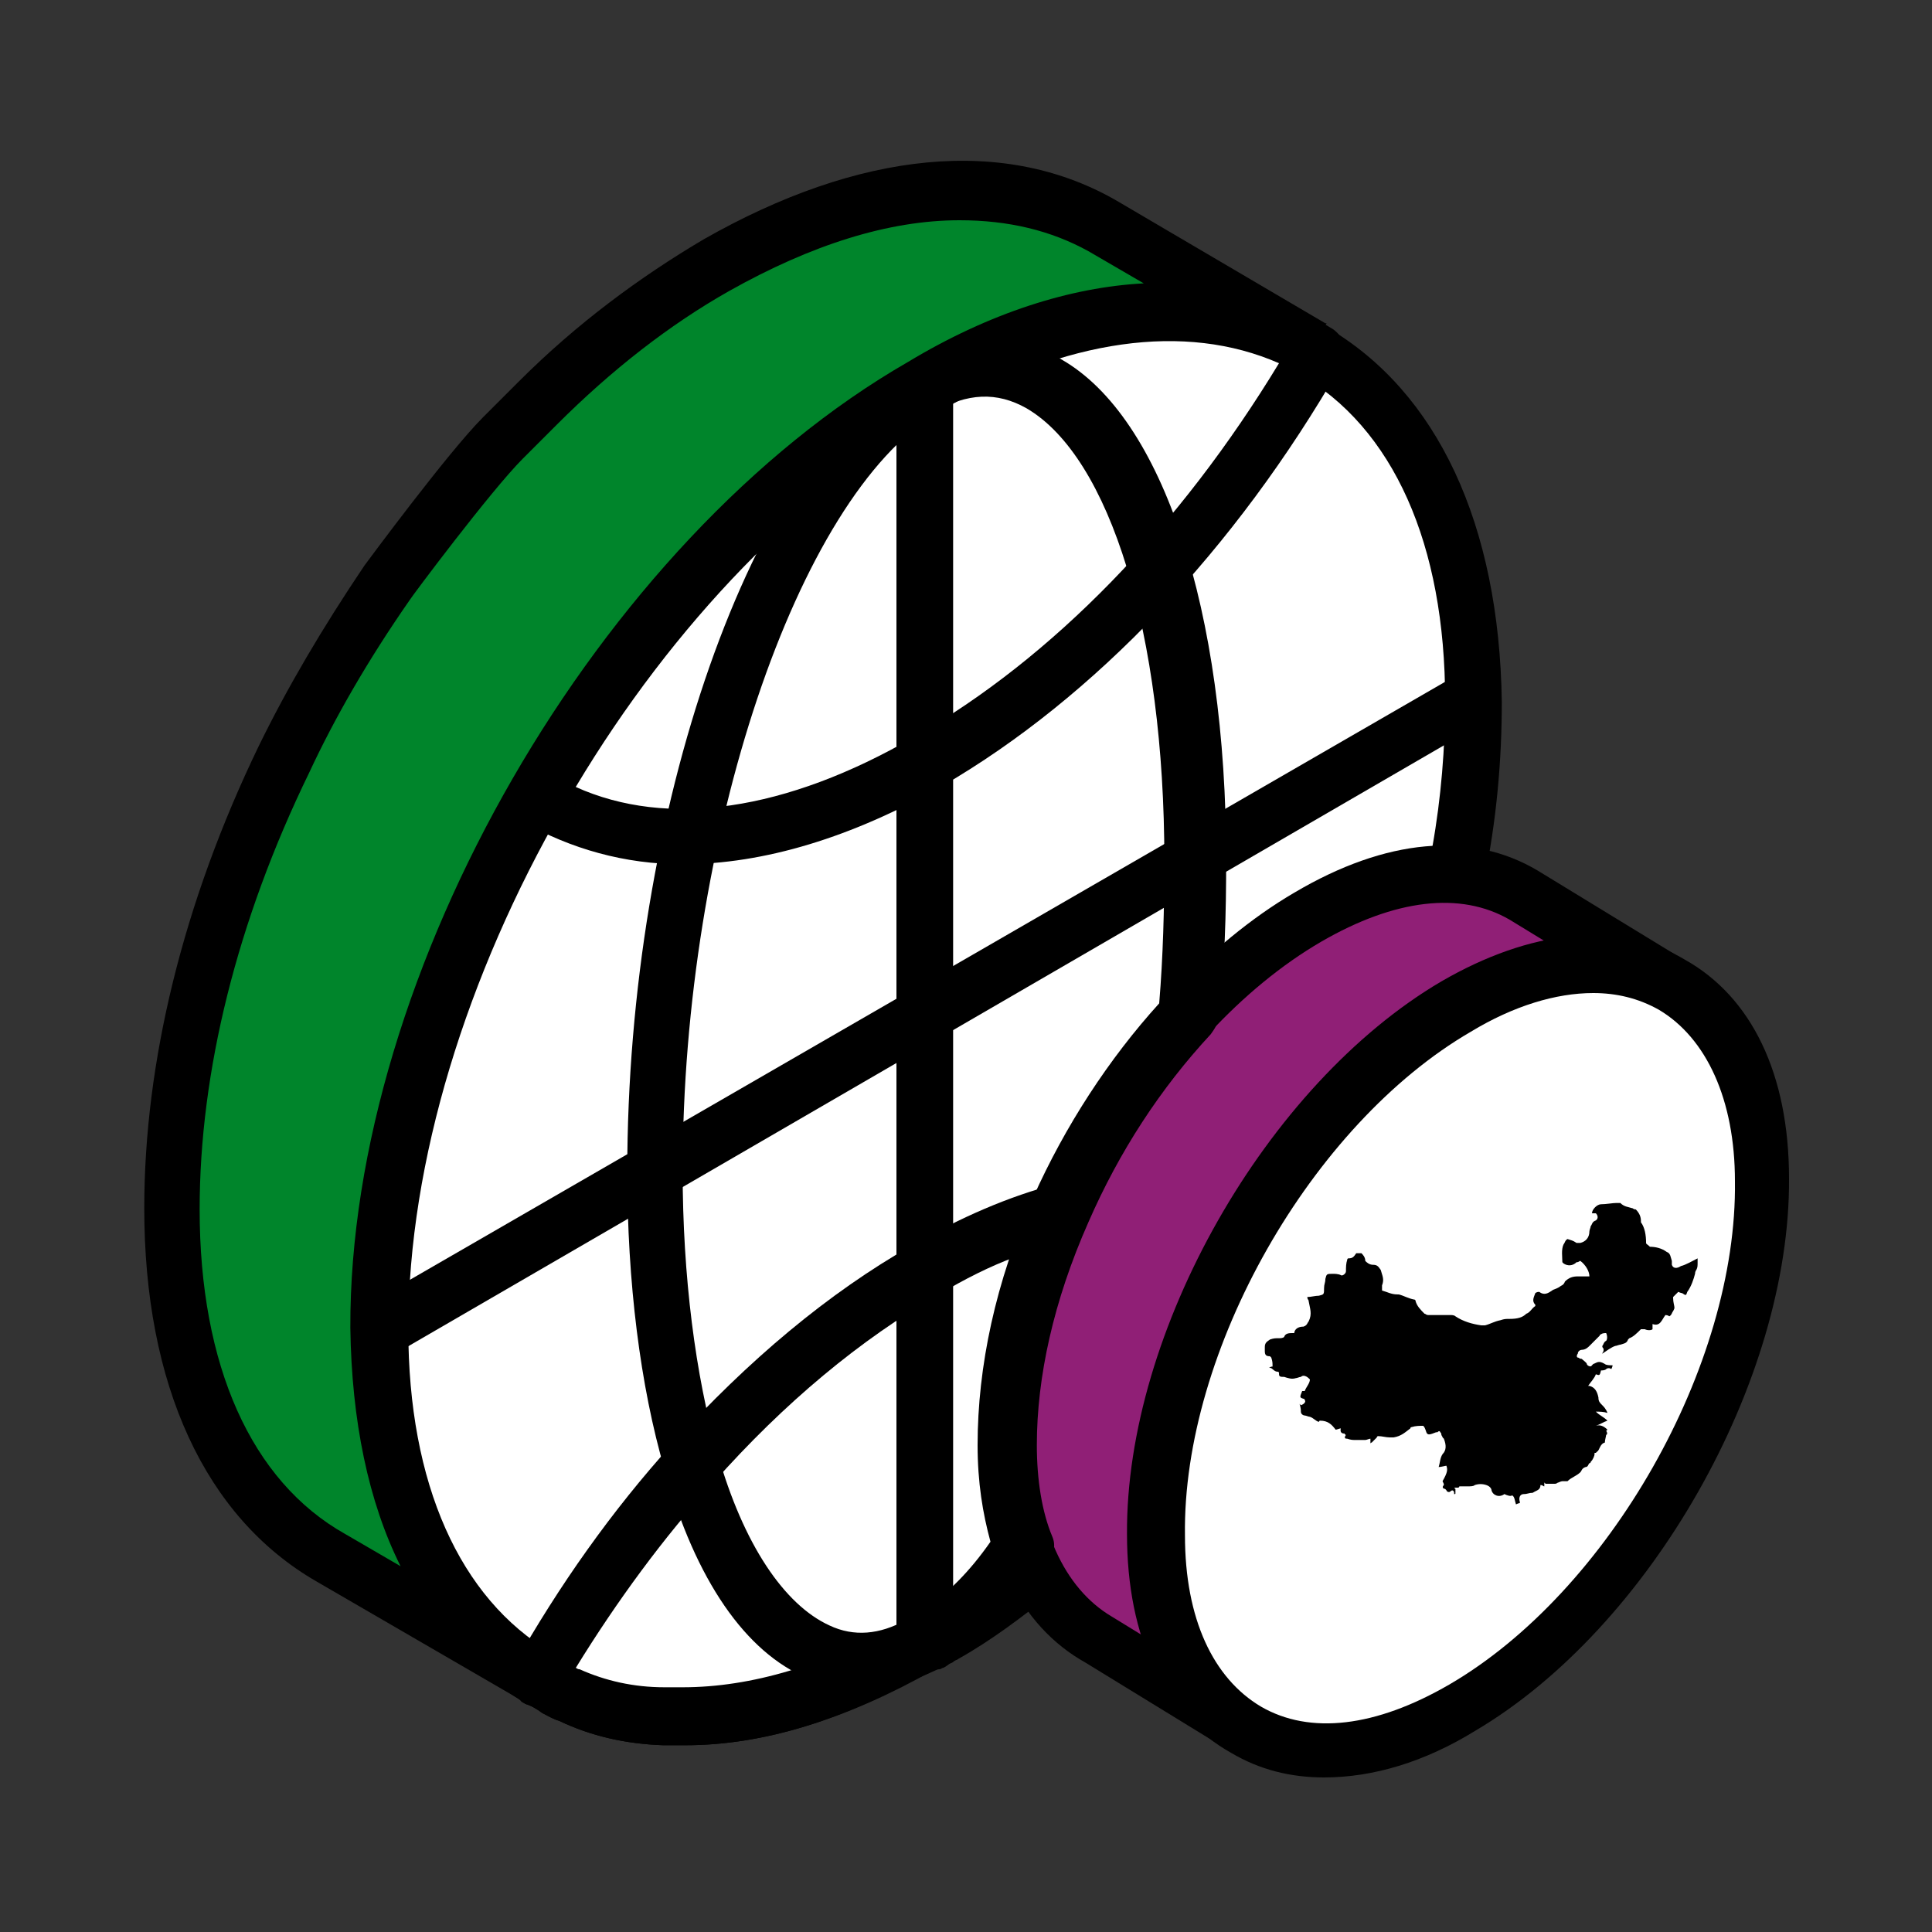 <?xml version="1.0" encoding="utf-8"?>
<!-- Generator: Adobe Illustrator 27.0.1, SVG Export Plug-In . SVG Version: 6.00 Build 0)  -->
<svg version="1.1" id="Layer_1" xmlns="http://www.w3.org/2000/svg" xmlns:xlink="http://www.w3.org/1999/xlink" x="0px" y="0px"
	 viewBox="0 0 150 150" style="enable-background:new 0 0 150 150;" xml:space="preserve">
<rect x="0" y="0" width="150" height="150" fill="#333333" stroke="none"/>
<style type="text/css">
	.st0{fill:none;}
	.st1{fill:#00852B;}
	.st2{fill:#FFFFFF;}
	.st3{fill:#901F76;}
</style>
<rect x="-0.2" class="st0" width="150.5" height="150.5"/>
<g>
	<g>
		<g>
			<path class="st1" d="M39.1,33.9c0.9-0.9,1.7-1.7,2.6-2.6c4.3-4.2,8.9-7.8,13.9-10.7c11.8-6.8,22.4-7.4,30.2-2.9l16.2,9.4
				c-7.6-4.5-18.3-3.9-30.2,2.9c-23.4,13.6-42.3,46.2-42.3,73.1c0,13.4,4.8,22.8,12.4,27.1l-16.2-9.4c-7.6-4.5-12.3-13.9-12.4-27.1
				c0-11.3,3.3-23.5,8.8-34.9c2.2-4.6,4.9-9.2,8.1-13.7C30.1,45.2,36.5,36.5,39.1,33.9z"/>
			<path d="M40.8,132.2L40.8,132.2l-16.2-9.4c-8.7-5-13.4-15.3-13.4-29c0-11.3,3-23.7,8.9-35.9c2.2-4.5,4.9-9.1,8.2-14
				c0.3-0.4,6.5-8.8,9.2-11.5l0.9-0.9c0.6-0.6,1.2-1.2,1.9-1.9c4.5-4.5,9.4-8.1,14.3-11c12.1-6.9,23.5-8.1,32.3-2.9l16,9.4
				c0,0,0,0,0.1,0l-2.5,3.8l0,0c-7.4-4.2-17.2-3.2-27.8,3c-22.8,13.1-41.3,45-41.1,71.3c0,12.1,4,21.1,11.3,25.2L40.8,132.2z
				 M74.5,17.1c-5.5,0-11.5,1.9-17.9,5.5c-4.6,2.6-9.1,6.1-13.4,10.4c-0.6,0.6-1.2,1.2-1.7,1.7l-0.9,0.9c-2.5,2.5-8.7,10.8-8.8,11
				c-3.2,4.6-5.8,9.1-7.8,13.4c-5.6,11.5-8.5,23.2-8.5,33.9c0,12.1,4,21.1,11.3,25.2l4.3,2.5c-2.5-5-3.8-11.3-3.9-18.5
				c-0.1-27.6,19.3-61.2,43.3-75c6.3-3.8,12.6-5.8,18.3-6.1l-4.3-2.5C81.6,17.9,78.3,17.1,74.5,17.1z"/>
		</g>
	</g>
	<g>
		<path class="st2" d="M114.4,54.3c0,4.5-0.4,8.9-1.4,13.6c-3.3-0.1-7.2,0.9-11.4,3.3c-3.3,1.9-6.3,4.5-9.1,7.5
			c-4,4.3-7.5,9.7-10,15.1c-2.7,6.1-4.3,12.4-4.2,18.3c0,3,0.4,5.6,1.3,7.8c0.1,0.7,0.4,1.3,0.7,1.7c-2.3,1.9-4.8,3.6-7.2,5
			c-0.1,0.1-0.3,0.1-0.4,0.3c-0.1,0.1-0.4,0.3-0.6,0.3l0,0l0,0c-0.1,0.1-0.4,0.1-0.6,0.3c-6.6,3.8-12.8,5.5-18.5,5.5
			c-0.6,0-1,0-1.4,0c-2.6-0.1-5-0.7-7.4-1.7c-0.4-0.1-0.9-0.4-1.2-0.6c-0.4-0.3-0.9-0.4-1.3-0.7l0,0c-7.5-4.5-12.1-13.7-12.1-27
			c-0.1-27,18.8-59.7,42.3-73.1l0,0C95.2,16.6,114.2,27.3,114.4,54.3z"/>
		<path d="M53.2,135.5c-0.6,0-1.2,0-1.7,0c-2.9-0.1-5.6-0.7-8.1-1.9c-0.4-0.1-0.9-0.4-1.3-0.6c-0.4-0.3-0.9-0.6-1.3-0.7
			c-0.1-0.1-0.3-0.1-0.4-0.3c-8.2-5.2-12.8-15.3-12.8-28.6c-0.1-27.6,19.3-61.3,43.3-75l0.1-0.1c12-6.9,23.4-7.9,32-2.9
			s13.4,15.3,13.6,29.1l0,0c0,4.5-0.4,9.2-1.4,14c-0.1,1-1.2,1.7-2.3,1.7c-3-0.1-6.5,0.9-10.1,3c-2.9,1.7-5.9,4.2-8.7,7.1
			c-3.9,4.2-7.1,9.1-9.5,14.6c-2.7,6.1-4,12-4,17.3c0,2.7,0.4,5.2,1.2,7.1c0.1,0.6,0.4,1,0.6,1.6c0.4,0.9,0.3,2-0.6,2.7
			c-2.5,2-4.9,3.8-7.4,5.2c-0.1,0.1-0.3,0.1-0.6,0.3l-0.3,0.1c-0.1,0.1-0.3,0.3-0.6,0.3c-0.1,0-0.3,0.1-0.3,0.1
			C65.7,133.5,59.3,135.5,53.2,135.5z M43.2,128.6c0.3,0.1,0.6,0.3,0.9,0.4c0.3,0.1,0.6,0.3,1,0.4c2,0.9,4.2,1.4,6.6,1.4
			c0.4,0,1,0,1.4,0c5.3,0,11.1-1.7,17.3-5.2c0.1-0.1,0.3-0.1,0.6-0.3c0,0,0,0,0.1,0l0.6-0.3c0.1,0,0.3-0.1,0.3-0.1
			c2-1.2,3.9-2.5,5.8-3.9c0-0.1-0.1-0.3-0.1-0.4c-0.9-2.3-1.3-5.2-1.4-8.4c0-6.1,1.4-12.7,4.3-19.2c2.6-5.8,6.2-11.3,10.2-15.7
			c3-3.3,6.3-5.9,9.7-7.9c3.8-2.2,7.4-3.3,10.7-3.6c0.7-3.9,1-7.8,1-11.4c0-12.1-4-21.2-11.4-25.4c-7.4-4.2-17.3-3.2-28,3l-0.1,0.1
			c-22.7,13-41,45-41,71.1c0,12,4,20.9,11.1,25.1C43,128.5,43.1,128.6,43.2,128.6z"/>
	</g>
	<g>
		<path class="st2" d="M102.2,27.3c-7.6,13.4-18.3,25-30.2,31.7c-12,6.9-22.7,7.5-30.4,2.9C49.3,48.5,60,37,71.8,30.1
			C83.6,23.3,94.5,22.7,102.2,27.3z"/>
		<path d="M53,67.1c-4.5,0-8.7-1.2-12.4-3.3c-1-0.6-1.3-1.9-0.7-2.9C48,46.6,59,35.1,70.8,28.2c12.3-7.1,23.8-8.1,32.6-2.7
			c1,0.6,1.3,1.9,0.7,2.9c-8.2,14.3-19.2,25.8-30.9,32.6C66.2,65,59.3,67.1,53,67.1z M44.7,61.1c7.1,3.2,16.3,1.9,26.3-3.9
			c10.7-6.1,20.6-16.3,28.3-29C92,25,82.8,26.3,73,31.9C62.3,38.1,52.3,48.4,44.7,61.1z"/>
	</g>
	<g>
		<path class="st2" d="M79.6,119.9c0.1,0.7,0.4,1.3,0.7,1.7c-2.3,1.9-4.8,3.6-7.2,5c-0.1,0.1-0.3,0.1-0.4,0.3
			c-0.1,0.1-0.4,0.3-0.6,0.3l0,0l0,0c-0.1,0.1-0.4,0.1-0.6,0.3c-6.6,3.8-12.8,5.5-18.5,5.5c-0.6,0-1,0-1.4,0c-2.6-0.1-5-0.7-7.4-1.7
			c-0.4-0.1-0.9-0.4-1.2-0.6c-0.4-0.3-0.9-0.4-1.3-0.7l0,0c3.5-6.1,7.5-11.7,12-16.7c5.5-6.1,11.5-11.3,18-15
			c3.8-2.2,7.2-3.6,10.7-4.6c-2.7,6.1-4.3,12.4-4.2,18.3C78.3,115.2,78.7,117.8,79.6,119.9z"/>
		<path d="M53.2,135.5c-0.6,0-1.2,0-1.7,0c-2.9-0.1-5.6-0.7-8.1-1.9c-0.4-0.1-0.9-0.4-1.3-0.6c-0.4-0.3-0.9-0.6-1.3-0.7
			c-0.7-0.4-1.2-1.2-1.2-1.9c0-0.3,0.1-0.7,0.3-1v-0.1c3.5-6.2,7.6-12,12.3-17.2c5.9-6.5,12.1-11.7,18.6-15.4
			c3.8-2.2,7.5-3.8,11.3-4.8c0.9-0.3,1.7,0,2.2,0.7c0.6,0.6,0.7,1.6,0.3,2.3c-2.7,6.1-4,12-4,17.3c0,2.7,0.4,5.2,1.2,7.1
			c0,0,0,0,0,0.1c0.1,0.4,0.3,1,0.6,1.4c0.4,0.9,0.3,2-0.6,2.7c-2.5,2-4.9,3.8-7.4,5.2c-0.1,0.1-0.3,0.1-0.6,0.3l-0.3,0.1
			c-0.1,0.1-0.3,0.3-0.6,0.3c-0.1,0-0.3,0.1-0.3,0.1C65.7,133.5,59.3,135.5,53.2,135.5z M44.7,129.5c0.1,0,0.1,0.1,0.3,0.1
			c2,0.9,4.2,1.4,6.6,1.4c0.4,0,1,0,1.4,0c5.3,0,11.1-1.7,17.3-5.2c0.1-0.1,0.3-0.1,0.6-0.3c0,0,0,0,0.1,0l0.6-0.3
			c0.1,0,0.3-0.1,0.3-0.1c2-1.2,3.9-2.5,5.8-3.9c0-0.1-0.1-0.3-0.1-0.4c-0.9-2.5-1.3-5.2-1.4-8.5c0-4.6,0.9-9.7,2.6-14.7
			c-1.9,0.7-3.9,1.7-5.9,2.9c-6.1,3.5-12,8.4-17.5,14.6C51.5,119.4,47.9,124.3,44.7,129.5z"/>
	</g>
	<g>
		<path d="M71.8,129.6c-1.2,0-2.2-1-2.2-2.2V30.1c0-1.2,1-2.2,2.2-2.2s2.2,1,2.2,2.2v97.4C74,128.6,73,129.6,71.8,129.6z"/>
	</g>
	<g>
		<line class="st0" x1="29.5" y1="103.3" x2="114.4" y2="54.3"/>
		<path d="M29.5,105.5c-0.7,0-1.4-0.4-1.9-1.2c-0.6-1-0.3-2.3,0.7-2.9l85-49.1c1-0.6,2.3-0.3,2.9,0.7c0.6,1,0.3,2.3-0.7,2.9
			l-84.8,49.2C30.3,105.4,30,105.5,29.5,105.5z"/>
	</g>
	<g>
		<path class="st3" d="M95.3,133.1l-10.1-5.8c-4.2-2.5-6.9-7.6-7.1-15.1c0-15,10.4-33.3,23.4-41c6.5-3.9,12.4-4.2,16.7-1.7l10.1,5.8
			"/>
		<path d="M94.9,135.6l-10.6-6.5c-5.2-2.9-8.1-8.9-8.1-17C76,96.4,87,77.2,100.5,69.3c7.1-4.2,13.7-4.8,18.9-1.7l11.3,6.9l-2.2,3.8
			l-11.3-6.9c-3.8-2.2-8.9-1.6-14.6,1.7c-12.4,7.2-22.4,24.8-22.2,39.1c0,6.3,2.2,11.1,5.9,13.3l10.6,6.5L94.9,135.6z"/>
	</g>
	<g>
		<path class="st2" d="M113.1,78.2c13-7.6,23.7-1.6,23.8,13.3c0.1,15-10.2,33.3-23.2,41s-23.7,1.6-23.8-13.4
			C89.6,104.2,100.1,85.9,113.1,78.2z"/>
		<path d="M102.8,138c-2.6,0-5-0.6-7.2-1.9c-5.2-2.9-8.1-8.9-8.1-17c-0.1-15.7,10.8-34.9,24.4-42.9c6.9-4,13.7-4.8,18.9-1.7
			c5.2,2.9,8.1,8.9,8.1,17c0.1,15.7-10.8,34.9-24.4,42.9C110.6,136.8,106.6,138,102.8,138z M123.7,77.1c-2.9,0-6.2,1-9.5,3l0,0
			c-12.4,7.2-22.4,24.8-22.2,39.1c0,6.5,2.2,11.1,5.9,13.3c3.8,2.2,8.9,1.6,14.6-1.7c12.4-7.2,22.4-24.8,22.2-39.1
			c0-6.3-2.2-11.1-5.9-13.3C127.2,77.5,125.5,77.1,123.7,77.1z M113.1,78.2L113.1,78.2L113.1,78.2z"/>
	</g>
	<g>
		<path d="M66.9,131.2c-1.4,0-2.7-0.3-4.2-0.9c-4.8-2-8.7-7.6-11.1-16.2c-1.9-6.5-2.9-14.6-2.9-23.1c0-28.1,9.7-55.7,22.1-62.9
			c0.1,0,0.1-0.1,0.3-0.1c3.9-2.2,7.8-2.3,11.3-0.1c7.9,4.5,12.8,19.5,12.8,38.8l0,0c0,4.2-0.1,8.4-0.6,12.3c0,0.4-0.3,0.9-0.6,1.3
			c-3.9,4.2-7.1,9.1-9.5,14.6c-2.7,6.1-4,12-4,17.3c0,2.7,0.4,5.2,1.2,7.1c0.3,0.7,0.1,1.4-0.3,2c-2.2,3.2-4.5,5.6-6.9,7.4
			c-0.3,0.1-0.4,0.3-0.6,0.4c-0.3,0.1-0.4,0.3-0.7,0.4c-0.1,0-0.1,0.1-0.3,0.1c-0.1,0-0.3,0.1-0.3,0.1
			C70.7,130.6,68.8,131.2,66.9,131.2z M72.7,32.1C61.9,38.6,53,65,53,90.9c0,8.2,1,15.9,2.7,21.9c2,7.1,5.2,11.8,8.7,13.4
			c1.9,0.9,3.9,0.7,5.9-0.4c0.1,0,0.3-0.1,0.6-0.3h0.1c0.1,0,0.1-0.1,0.3-0.1l0.1-0.1c0.1,0,0.3-0.1,0.3-0.3c1.9-1.3,3.6-3,5.2-5.3
			c-0.6-2.2-1-4.6-1-7.5c0-6.1,1.4-12.7,4.3-19.2c2.5-5.6,5.9-10.8,9.8-15.1c0.3-3.6,0.4-7.4,0.4-11.1c0-17.6-4.2-31.3-10.7-35.1
			c-2.3-1.3-4.6-1.2-7.2,0.3C72.8,31.9,72.8,32.1,72.7,32.1z"/>
	</g>
	<g id="MaOJvN_00000031179647700454164230000018154814926924652215_">
		<g>
			<g>
				<path d="M110.8,111.3c-0.1-0.1-0.1-0.4-0.3-0.6c-0.3,0-0.6,0-0.9,0.1c0,0-0.1,0-0.1,0.1c-0.4,0.3-0.7,0.6-1.3,0.7
					c-0.1,0-0.1,0-0.3,0c-0.3,0-0.6-0.1-0.9-0.1c0,0-0.1,0-0.1,0.1c-0.1,0.1-0.3,0.3-0.4,0.4c0,0-0.1,0-0.1,0.1v-0.1
					c0-0.1,0-0.1,0-0.3c-0.1,0-0.3,0.1-0.4,0.1c-0.1,0-0.4,0-0.6,0h-0.1c-0.3,0-0.4,0-0.7-0.1c-0.1,0-0.3,0-0.1-0.3
					c0,0-0.1,0-0.1-0.1c-0.1,0-0.4,0-0.3-0.4c-0.1,0-0.3,0.1-0.4,0.1c-0.3-0.4-0.6-0.7-1.2-0.7c0,0-0.1,0-0.1,0.1
					c-0.3-0.1-0.4-0.3-0.7-0.4c-0.1,0-0.3-0.1-0.4-0.1c-0.1,0-0.3-0.1-0.3-0.3c0-0.1,0-0.3-0.1-0.6V109l0,0l0.1,0.1
					c0.3-0.1,0.4-0.3,0.3-0.4c0,0,0-0.1-0.1-0.1c-0.3-0.1-0.3-0.1-0.1-0.6h0.1h0.1c0.1-0.3,0.4-0.6,0.4-0.9l-0.1-0.1
					c-0.1-0.1-0.4-0.3-0.6-0.1c-0.1,0-0.3,0.1-0.4,0.1c-0.3,0.1-0.6,0-0.9-0.1c0,0,0,0-0.1,0c-0.3,0-0.3-0.1-0.3-0.3
					c0,0,0-0.1-0.1-0.1c-0.3,0-0.4-0.3-0.6-0.3c0,0,0,0-0.1,0c0.1,0,0.1-0.1,0.3-0.1c0-0.3,0-0.4-0.1-0.7l-0.1-0.1
					c-0.3,0-0.4-0.1-0.4-0.4c0-0.1,0-0.1,0-0.3c0-0.3,0.1-0.4,0.4-0.6c0.3-0.1,0.4-0.1,0.7-0.1c0.1,0,0.3,0,0.4-0.1
					c0.1-0.3,0.4-0.3,0.7-0.3c0.1,0,0.1,0,0.1-0.1c0.1-0.3,0.4-0.4,0.7-0.4c0.3-0.1,0.3-0.3,0.4-0.4c0.3-0.6,0.1-1,0-1.6
					c0-0.1-0.1-0.1-0.1-0.3c0.3,0,0.6-0.1,0.9-0.1c0.4-0.1,0.4-0.1,0.4-0.6c0-0.3,0.1-0.4,0.1-0.7c0.1-0.4,0.1-0.4,0.6-0.4
					c0.1,0,0.4,0,0.6,0.1c0.1,0.1,0.4-0.1,0.4-0.3c0-0.3,0-0.6,0.1-0.9c0,0,0-0.1,0.1-0.1c0.3,0,0.4-0.1,0.6-0.4c0.1,0,0.3,0,0.4,0
					c0.1,0.1,0.3,0.3,0.3,0.6c0.1,0.1,0.3,0.3,0.6,0.3c0.3,0,0.4,0.1,0.6,0.4c0.1,0.4,0.3,0.7,0.1,1.2c0,0.1,0,0.3,0,0.4
					c0.4,0.1,0.7,0.3,1.2,0.3h0.1c0.4,0.1,0.7,0.3,1.2,0.4c0.1,0,0.1,0.1,0.1,0.1c0.1,0.4,0.4,0.7,0.7,1c0.1,0,0.1,0.1,0.3,0.1
					c0.6,0,1.2,0,1.7,0c0.1,0,0.3,0,0.4,0.1c0.6,0.4,1.3,0.6,2,0.7c0.1,0,0.1,0,0.3,0c0.4-0.1,0.7-0.3,1.2-0.4
					c0.3-0.1,0.4-0.1,0.7-0.1c0.6,0,1-0.1,1.3-0.4c0.3-0.1,0.4-0.4,0.7-0.6c0,0,0,0,0-0.1c-0.3-0.3-0.1-0.6,0-0.9
					c0,0,0.1-0.1,0.3-0.1l0,0c0.4,0.3,0.7,0.1,1-0.1c0.1-0.1,0.3-0.1,0.6-0.3c0.1-0.1,0.3-0.1,0.4-0.4c0.3-0.3,0.6-0.4,1-0.4
					c0.3,0,0.6,0,0.9,0c0-0.4-0.3-0.9-0.7-1.2c-0.1,0-0.1,0.1-0.3,0.1c-0.3,0.3-0.7,0.3-1,0.1l-0.1-0.1c0-0.4-0.1-1,0.1-1.4
					c0.1-0.1,0.1-0.3,0.3-0.4c0.3,0.1,0.4,0.1,0.7,0.3c0.1,0,0.1,0,0.3,0c0.4-0.1,0.7-0.4,0.7-0.9c0-0.1,0.1-0.3,0.1-0.4
					c0.1-0.1,0.1-0.3,0.3-0.4c0.3-0.1,0.3-0.4,0.1-0.6c-0.1,0-0.3,0-0.3,0c0-0.3,0.4-0.7,0.7-0.7c0.4,0,0.9-0.1,1.2-0.1
					c0,0,0.1,0,0.3,0c0.3,0.3,0.6,0.3,0.9,0.4c0.1,0,0.1,0.1,0.3,0.1c0.3,0.3,0.4,0.6,0.4,0.9v0.1c0.3,0.4,0.4,1,0.4,1.6
					c0,0.1,0.1,0.1,0.3,0.3c0.4,0,0.9,0.1,1.3,0.4c0.3,0.1,0.3,0.4,0.4,0.7c0,0.1,0,0.1,0,0.3c0.1,0.3,0.4,0.3,0.7,0.1
					c0.4-0.1,0.9-0.4,1.3-0.6c0,0.1,0,0.3,0,0.3c0,0.3,0,0.4-0.1,0.6c0,0-0.1,0.1-0.1,0.3c-0.1,0.4-0.3,1-0.6,1.4
					c-0.1,0.3-0.1,0.3-0.4,0.1c-0.1,0-0.3-0.1-0.3-0.1c-0.1,0.1-0.3,0.3-0.4,0.4v0.1c0,0.3,0.1,0.6,0.1,0.7c0,0.1,0,0.1-0.1,0.3
					c-0.1,0.1-0.1,0.3-0.3,0.4c0,0-0.1-0.1-0.3-0.1c-0.3,0.4-0.4,0.9-1,0.7c0,0.1,0,0.3,0,0.4c-0.1,0.1-0.4,0.1-0.6,0
					c-0.1,0-0.1,0-0.3,0c-0.3,0.3-0.6,0.6-0.9,0.7l-0.1,0.1c-0.1,0.3-0.3,0.3-0.6,0.4c-0.1,0-0.3,0.1-0.4,0.1
					c-0.3,0.1-0.7,0.4-1,0.6c0-0.1,0.1-0.1,0.1-0.3s-0.1-0.1-0.1-0.3c0.1-0.1,0.1-0.3,0.3-0.4c0.1-0.1,0.1-0.4,0-0.6
					c-0.1,0-0.3,0-0.4,0.1c-0.1,0-0.1,0.1-0.1,0.1c-0.1,0.1-0.3,0.3-0.4,0.4c-0.1,0.1-0.3,0.3-0.4,0.4c-0.1,0.1-0.3,0.3-0.6,0.3
					c-0.1,0-0.3,0.1-0.3,0.3c-0.1,0.1-0.1,0.3,0,0.3c0.1,0,0.1,0.1,0.3,0.1c0.1,0.1,0.4,0.3,0.4,0.4c0,0.1,0.3,0.3,0.4,0.1l0.1-0.1
					c0.3-0.1,0.4-0.3,0.9,0c0.1,0.1,0.4,0.1,0.6,0.1c0,0.1-0.1,0.3-0.1,0.3c-0.1-0.1-0.3-0.1-0.4,0c-0.1,0.1-0.3,0.1-0.4,0.1
					c-0.1,0.4-0.1,0.4-0.4,0.3c-0.1,0.3-0.4,0.6-0.6,0.9c0,0,0,0,0.1,0c0.4,0.1,0.6,0.4,0.7,0.9c0,0.3,0.1,0.4,0.3,0.6
					c0.1,0.1,0.3,0.3,0.4,0.6c-0.3-0.1-0.6-0.1-0.9-0.1c0.3,0.3,0.6,0.4,0.9,0.7c-0.3,0.1-0.6,0.3-0.9,0.4c0.3-0.1,0.6,0,0.9,0.3
					l-0.1,0.1c0.1,0.1,0.1,0.3,0,0.3c0,0.1-0.1,0.4-0.1,0.6l0,0c-0.4,0.1-0.4,0.6-0.6,0.7l-0.1,0.1h-0.1v0.1c0,0.1-0.1,0.4-0.3,0.6
					c0,0,0,0.1-0.1,0.1c-0.1,0.1-0.1,0.3-0.3,0.3c-0.3,0.1-0.3,0.3-0.4,0.4c-0.3,0.3-0.7,0.4-1,0.7c-0.1,0-0.3,0-0.4,0
					s-0.3,0.1-0.3,0.1c-0.1,0-0.1,0.1-0.3,0.1H120l-0.1-0.1c0,0.1,0,0.1,0,0.3c-0.1,0-0.1-0.1-0.3-0.1c0,0.4-0.3,0.4-0.6,0.6
					c-0.3,0-0.4,0.1-0.7,0.1c-0.3,0-0.4,0.3-0.3,0.6c0,0,0,0,0,0.1c0,0-0.1,0-0.3,0.1c-0.1-0.3-0.1-0.6-0.3-0.7
					c-0.1,0.1-0.4,0-0.6-0.1c-0.4,0.3-0.9,0.1-1-0.3c0-0.1-0.1-0.3-0.4-0.4c-0.3-0.1-0.6-0.1-0.9,0c-0.1,0.1-0.3,0.1-0.6,0.1
					c-0.1,0-0.4,0-0.6,0c0,0.1-0.1,0.1-0.1,0.1h-0.1c-0.1,0-0.3,0-0.1,0.1c0,0.1,0,0.3,0,0.3c0,0.1,0,0.1-0.1,0.1v-0.1
					c0-0.1-0.1-0.3-0.3-0.1c-0.1,0.1-0.3,0-0.3-0.1l-0.1-0.1c-0.1,0-0.3-0.1-0.1-0.3c0-0.1,0-0.1-0.1-0.3c0.4-0.7,0.4-0.9,0.3-1.2
					c-0.1,0-0.4,0.1-0.6,0.1c0.1-0.3,0.1-0.7,0.3-1c0.3-0.3,0.3-0.7,0.1-1.2l-0.1-0.1c0-0.1-0.1-0.1-0.1-0.3
					c-0.1-0.1-0.1-0.3-0.3-0.1c0,0,0,0-0.1,0C111,111.4,110.9,111.4,110.8,111.3z"/>
			</g>
		</g>
	</g>
</g>
</svg>

